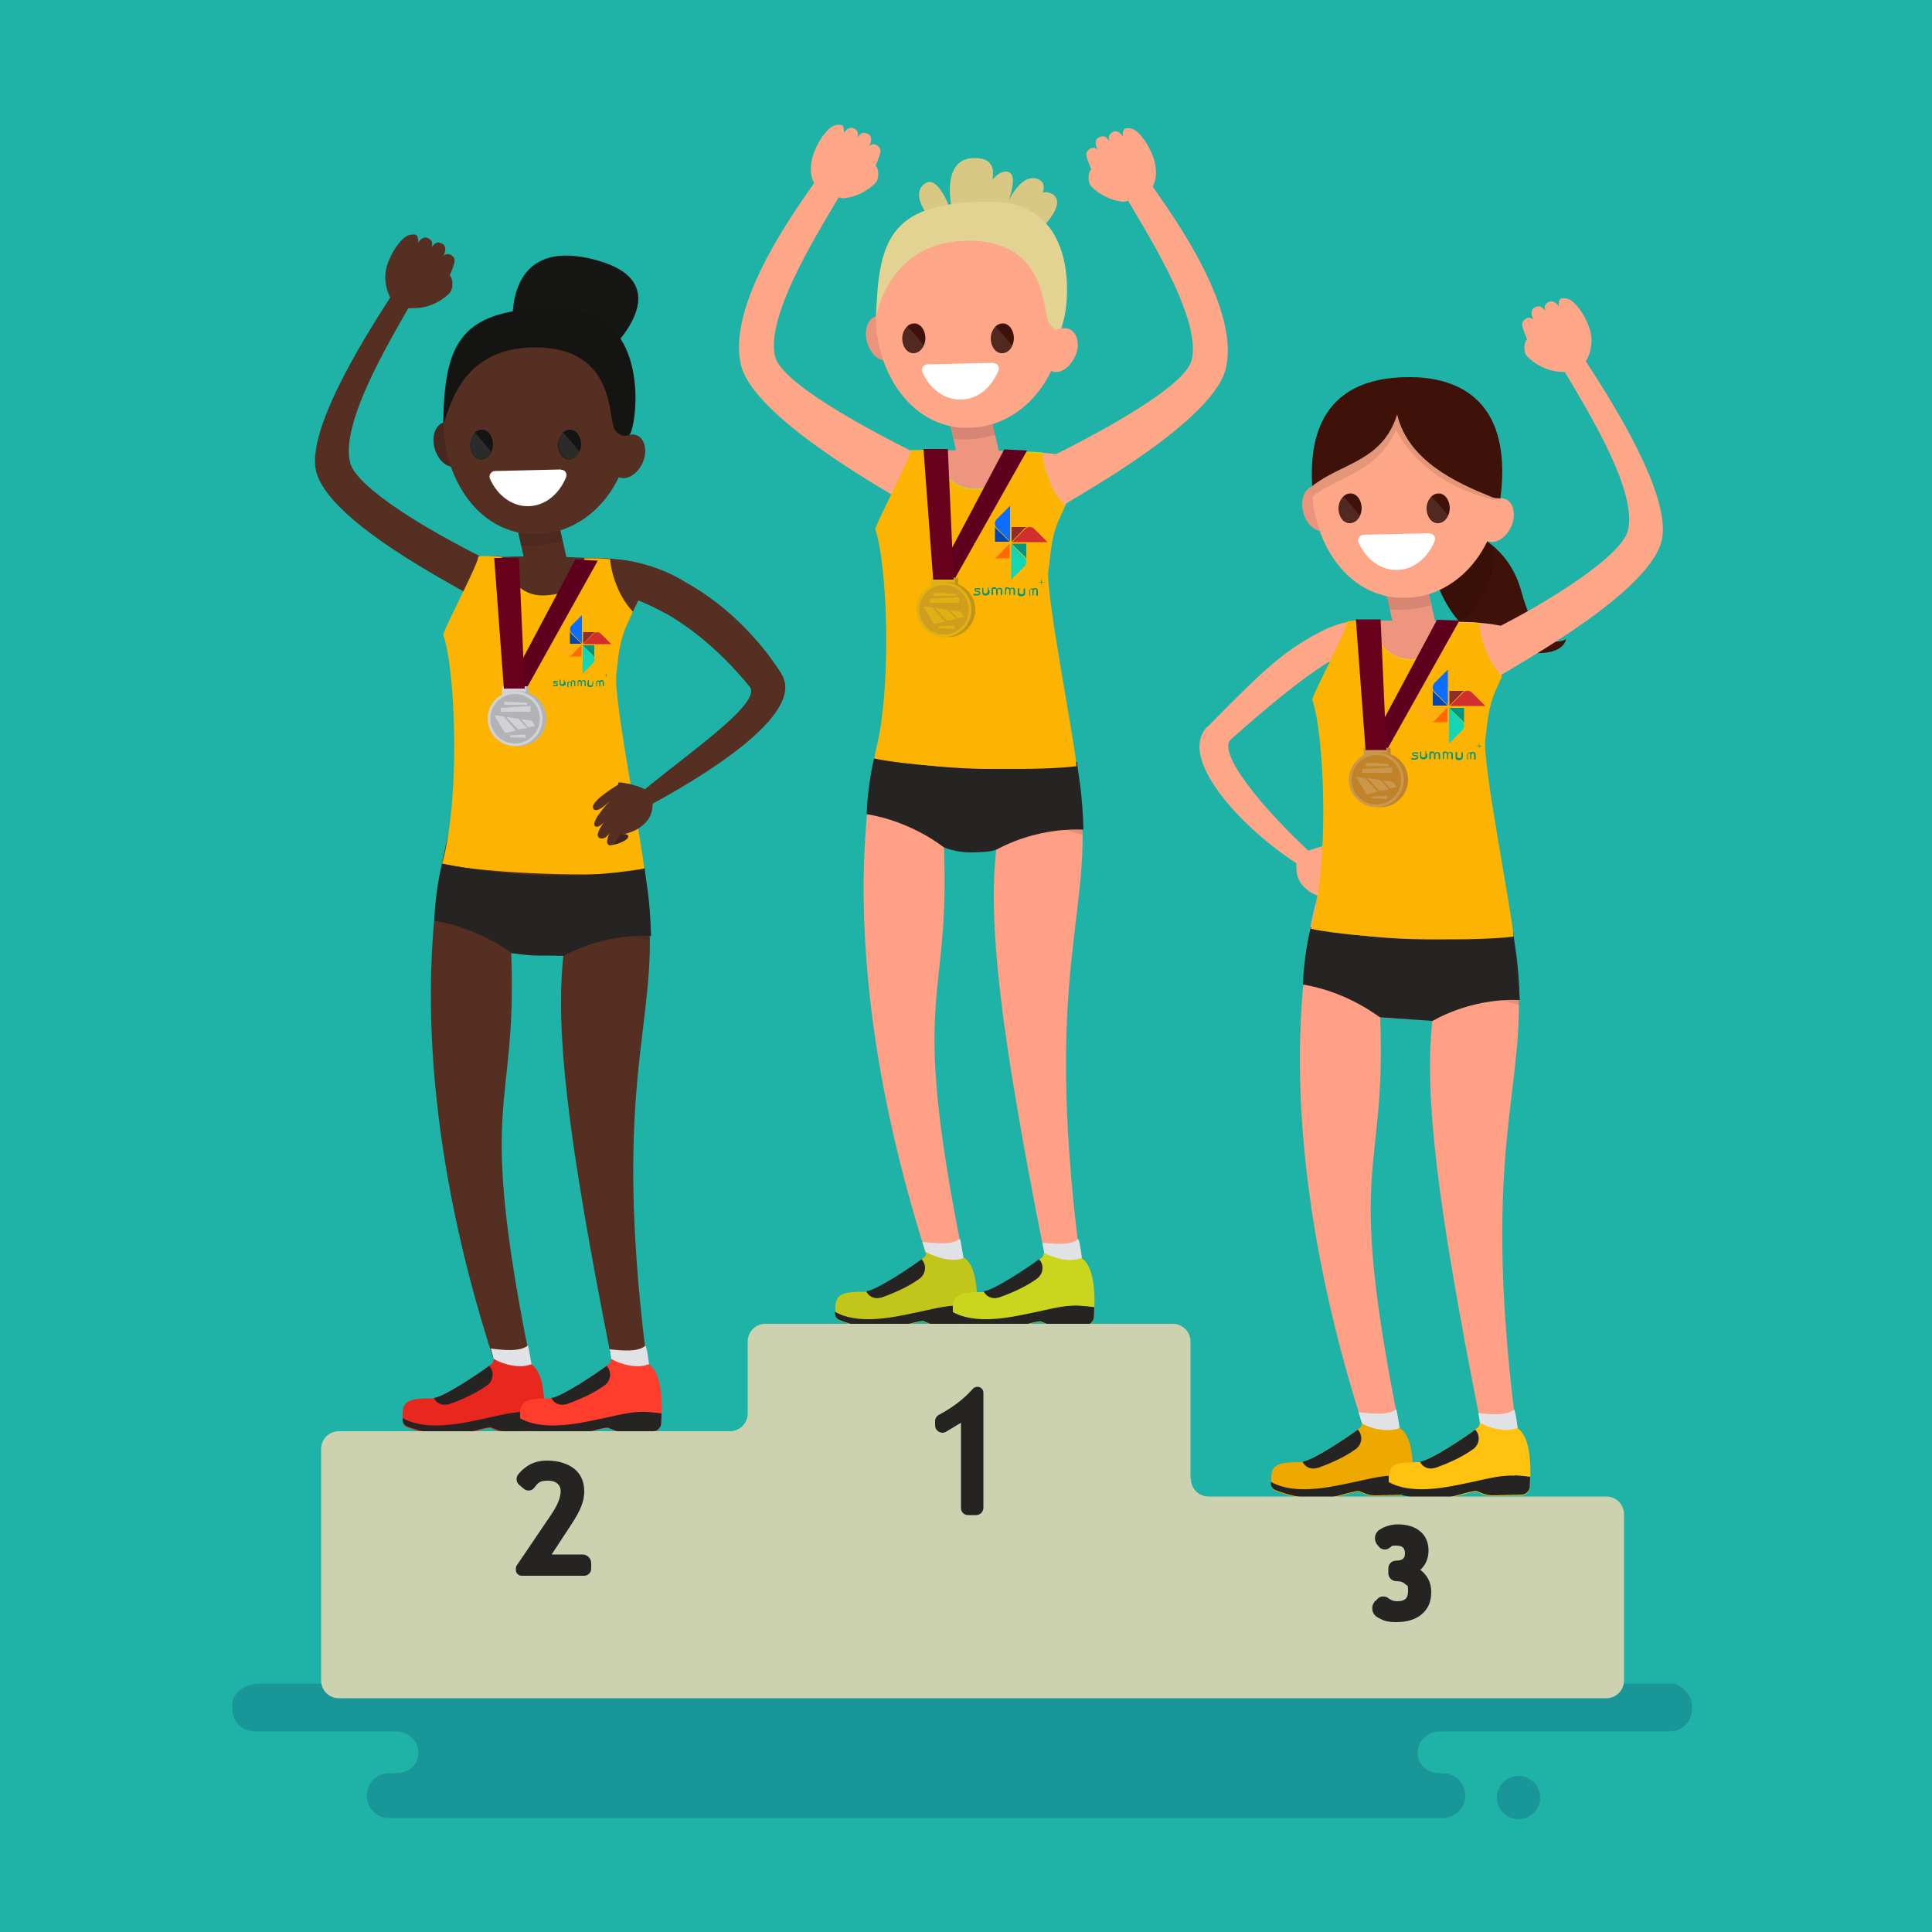 <svg xmlns="http://www.w3.org/2000/svg" id="_&#xD1;&#xEB;&#xEE;&#xE9;_1" data-name="&#xD1;&#xEB;&#xEE;&#xE9; 1" viewBox="0 0 500 500"><defs><style>      .cls-1, .cls-2, .cls-3, .cls-4, .cls-5, .cls-6, .cls-7, .cls-8, .cls-9, .cls-10, .cls-11, .cls-12, .cls-13, .cls-14, .cls-15, .cls-16, .cls-17, .cls-18, .cls-19, .cls-20, .cls-21, .cls-22, .cls-23, .cls-24, .cls-25, .cls-26, .cls-27, .cls-28, .cls-29, .cls-30, .cls-31, .cls-32, .cls-33, .cls-34, .cls-35, .cls-36, .cls-37, .cls-38, .cls-39, .cls-40, .cls-41, .cls-42, .cls-43, .cls-44, .cls-45, .cls-46, .cls-47, .cls-48, .cls-49, .cls-50, .cls-51 {        stroke-width: 0px;      }      .cls-1, .cls-12, .cls-19, .cls-24, .cls-28, .cls-34, .cls-50 {        isolation: isolate;      }      .cls-1, .cls-12, .cls-38, .cls-50 {        fill: #fff;      }      .cls-1, .cls-19 {        opacity: .1;      }      .cls-2 {        fill: #ea947d;      }      .cls-3 {        fill: #d2d1d4;      }      .cls-4 {        fill: #c19416;      }      .cls-5 {        fill: #fda688;      }      .cls-6 {        fill: #e0b017;      }      .cls-7 {        fill: #c08329;      }      .cls-8 {        fill: #cad61e;      }      .cls-9 {        fill: #eda900;      }      .cls-52, .cls-53 {        stroke: #262323;        stroke-miterlimit: 10;      }      .cls-52, .cls-53, .cls-16 {        fill: #262323;      }      .cls-10 {        fill: #5e001d;      }      .cls-11 {        fill: #e1e2e5;      }      .cls-12 {        opacity: 0;      }      .cls-13 {        fill: #3f231a;      }      .cls-53 {        stroke-width: 2px;      }      .cls-14 {        fill: #0d6dff;      }      .cls-15 {        fill: #fec20f;      }      .cls-17 {        fill: #ff9f85;      }      .cls-18 {        fill: #c2c61a;      }      .cls-19, .cls-28, .cls-34 {        fill: #000;      }      .cls-20 {        fill: #4c2b20;      }      .cls-21 {        fill: #fcb400;      }      .cls-22 {        fill: #d12e2e;      }      .cls-23 {        fill: #47281e;      }      .cls-24 {        fill: #002b56;        opacity: .2;      }      .cls-25 {        fill: #1fb2a7;      }      .cls-26 {        fill: #3e1208;      }      .cls-27 {        fill: #d19d1c;      }      .cls-28 {        opacity: .1;      }      .cls-29 {        fill: #e5917a;      }      .cls-30 {        fill: #161615;      }      .cls-31 {        fill: #e8281f;      }      .cls-32 {        fill: #ffaf0d;      }      .cls-33 {        fill: #15d6b2;      }      .cls-34, .cls-50 {        opacity: 0;      }      .cls-35 {        fill: #ed957f;      }      .cls-36 {        fill: #0047b3;      }      .cls-37 {        fill: #542f22;      }      .cls-39 {        fill: #e2d393;      }      .cls-40 {        fill: #141412;      }      .cls-41 {        fill: #ff6900;      }      .cls-42 {        fill: #ca974d;      }      .cls-43 {        fill: #fe3d2c;      }      .cls-44 {        fill: #b2b3b7;      }      .cls-45 {        fill: #ccd2b0;      }      .cls-46 {        fill: #f29981;      }      .cls-47 {        fill: #68011c;      }      .cls-48 {        fill: #d8c884;      }      .cls-49 {        fill: #8e2d2b;      }      .cls-51 {        fill: #009681;      }    </style></defs><rect class="cls-25" x="0" y="0" width="500" height="500"></rect><path class="cls-30" d="M132.8,85.4s-3.3-24.3,20.7-18.3c24,6,3.6,24.3,3.6,24.3l-24.3-6Z"></path><path class="cls-5" d="M282.4,48.2c1.9,2,4.9,3.7,8.3,4,.8,0,1.5-.3,1.8-.5,2.4-1.7,2.8-1.4,5.4-2.8,1.1-1.5,1.7-3.8.9-7.1-.4-1.7-1.7-4.4-2.9-5.9-1.9-2.5-3-2.8-4.4-2.7-.8,0-1,1.1-.9,2.1-1-1.5-2-1.5-2.7-1.1s-1.2.9-.8,2.3c-1.2-1.8-2.1-1.2-2.8-.9-1.2.7-.7,2.4-.2,3.1-1-.7-1.7-.5-2.3,0-.9.7-.9,1.4.2,4.1.2.5.4,1,.4,1-1,1-.8,3.5-.1,4.3Z"></path><path class="cls-5" d="M275.8,130.2l-3.6-12.1c13.8-6.9,34.5-18.2,36.2-24.9,2.8-11.3-13.4-35.6-17.2-42.6l6.5-3.3c1.6,3,23.8,30.9,19.5,48.2-3.3,13.2-36.1,31.6-41.3,34.8Z"></path><path class="cls-5" d="M226.6,47.3c-1.9,2-4.9,3.7-8.3,4-.8,0-1.5-.3-1.8-.5-2.4-1.7-2.8-1.4-5.4-2.8-1.1-1.5-1.7-3.8-.9-7.1.4-1.7,1.7-4.4,2.9-5.9,1.9-2.5,3-2.8,4.4-2.7.8,0,1,1.1.9,2.1,1-1.5,2-1.5,2.7-1.1s1.2.9.8,2.3c1.2-1.8,2.1-1.2,2.8-.9,1.2.7.7,2.4.2,3.1,1-.7,1.7-.5,2.3,0,.9.7.9,1.4-.2,4.1-.2.5-.4,1-.4,1,1,1,.8,3.5.1,4.3Z"></path><path class="cls-5" d="M233.2,129.3l3.6-12.1c-13.8-6.9-34.5-18.2-36.2-24.9-2.8-11.3,13.4-35.6,17.2-42.6l-6.5-3.3c-1.6,3-23.8,30.9-19.5,48.2,3.3,13.2,36.1,31.6,41.3,34.8Z"></path><path class="cls-37" d="M116.5,75.7c-1.9,2-4.9,3.7-8.3,4-.8,0-2.6.2-3,0-2.4-1.7-1.3-.9-3.9-2.3-1.1-1.5-2.1-4.8-1.3-8.1.4-1.7,1.7-4.4,2.9-5.9,1.9-2.5,3-2.8,4.4-2.7.8,0,1,1.1.9,2.1,1-1.5,2-1.5,2.7-1.1s1.2.9.8,2.3c1.2-1.8,2.1-1.2,2.8-.9,1.2.7.7,2.4.2,3.1,1-.7,1.7-.5,2.3,0,.9.7.9,1.4-.2,4.1-.2.5-.4,1-.4,1,1,1,.8,3.5.1,4.3Z"></path><path class="cls-37" d="M123.6,155.2l1.5-10.8c-13.8-6.9-32.8-18-34.5-24.7-2.8-11.3,13-35.8,16.7-42.9l-4.7-2.4c-1.6,3-23.8,34.7-20.8,47.5,3.1,13.2,36.6,30,41.7,33.2Z"></path><path class="cls-26" d="M376.1,136.3s13.7,2,17.7,17c4.6,16.9,11.5,12.1,11.5,12.1,0,0-.6,6.6-17.2,2s-18.3-25.4-18.3-25.4l6.2-5.7Z"></path><path class="cls-28" d="M377.8,160.9s0,0,0,0c.2-.2.4-.3.6-.5,1.3-1.2,2.5-2.4,3.6-3.8.4-.5.8-1,1.2-1.5.8-1.4,1.6-2.7,2.2-4.2,0,0,0,0,0-.1.1-.4.2-.7.3-1,.4-1.5.6-2.9.8-4.4,0-.8,0-1.7,0-2.5,0-.3,0-.7-.1-1-.5-.5-1-1.1-1.5-1.7-4.5-3.3-8.9-3.9-8.9-3.9l-6.2,5.7s.9,11,7.8,18.8c1.2-1.3.8-.7,0,0Z"></path><path class="cls-17" d="M392.9,252.9c.2-2.1-4-4.8-4.1-6.5-.6-13.6-48.6-6.6-48.6-6.6,0,0-2.3,7.9-3,15.8-1.7,19.4-2.2,57.4,15.2,112.4h9.5c-13.8-69-3.1-62.8-4.7-104.6l13.5.6c-2.1,19.5,1.1,46.9,12.2,103l9.1-.5c-8.6-70.1,3-84.6.8-113.7Z"></path><path class="cls-34" d="M354.8,311.3c-1.8-.4-3.6-.9-5.4-1.4-4-1.2-7.7-3-11.1-5.3,2.1,17.7,6.2,38.7,13.9,62.9h9.7c-5.8-29-7.3-44.6-7.1-56.2Z"></path><path class="cls-34" d="M389.2,306.9c-3.5,2.5-7.3,4.3-11.3,5.2-1.5.3-3,.5-4.5.7,2.1,14.5,5.2,32.1,9.6,54.2l9.1-.5c-3.3-26.7-3.6-45.3-2.9-59.7Z"></path><path class="cls-19" d="M357.2,253.3c9.3.8,18.4,2.3,27.5,4.5,2.8.7,5.6,1.5,8.4,2.3,0-2.3,0-4.7-.3-7.2.2-2.1-4-4.8-4.1-6.5-.6-13.6-48.6-6.6-48.6-6.6,0,0-1.8,5.8-2.7,12.6,6.6-.2,13.2.4,19.7,1Z"></path><path class="cls-35" d="M362.4,148.1l1.2-.3c2.6-.6,5.1,1.1,5.7,3.6l3,13.4c.6,2.6-1.1,5.1-3.6,5.7l-1.2.3c-2.6.6-5.1-1.1-5.7-3.6l-3-13.4c-.6-2.6,1.1-5.1,3.6-5.7Z"></path><path class="cls-19" d="M359.6,157.7c3.7.4,7.3-.1,10.8-1.1l-1.1-5.1c-.6-2.6-3.1-4.2-5.7-3.6l-1.2.3c-2.6.6-4.2,3.1-3.6,5.7l.8,3.8Z"></path><path class="cls-19" d="M367.5,173.9c0,0,.2,0,.3,0l1.4-.3c.2,0,.4-.1.6-.2-.8.2-1.5.4-2.3.5Z"></path><path class="cls-35" d="M376.7,174c1.2-2.5,2.4-4.9,3.9-7.3.2-.3.3-.5.5-.8,0-1.6.3-3.1.9-4.5-8.6-.8-18.1-.8-20.8-.8-4.9,0-8.7.2-11.8.6,2.9,4,4.4,9,3.6,13.8.5,1.3,1,2.7,1.5,4.1.2.4.3.8.4,1,.2.4.4.8.6,1.1.5.9,1,1.8,1.4,2.8h15.6c1.3-3.4,2.7-6.7,4.2-9.9Z"></path><path class="cls-5" d="M312.5,188c-8.8,8.9,12.3,29.9,27.2,37.9,1.8-.6,1.1.1,2.3-2.7-12.1-10.5-27.7-28.1-23.4-31.9,19.9-17.7,26.6-20.8,27.1-21l2-9.1c-13.3,4.7-19.5,11-35.1,26.8Z"></path><path class="cls-5" d="M384.3,191c.1-1.1.3-2.3.4-3.5.4-3,.9-6.1,2.1-8.8,0,0,0,0,0,0,0-.2,1.8-3.7,1.8-3.9,1.5-5.4,2.8-6.6,5.3-11.4-3.1-1-6-1.6-8-1.9-3-.4-6.4-.6-10-.5-.3,1.8-.1,9.3-10.5,9.6-8.1.2-10.6-8.6-10.8-9.9,0-.3-3.4-.2-3.8-.1-5.7.9-7.9,2.3-11.5,4.2-.6.3-7.1,4.7-6.9,4.9,1.5,2.1,2.9,4.2,4.4,6.3,4.3-3.2,6.7-4.7,7.9-5.3-.2.7-1.4,3.2-2.3,6.1-3.2,12.6,8.7,15.2,1.5,43.6-2.5,10-5.1,18.2-6.4,30.1,14.7-1.5,31.2.2,55.2,3-.9-10.7-2.1-15.9-3.3-18.7-6-14.4-7.1-28.5-5.3-43.9Z"></path><path class="cls-46" d="M383.5,204.9c-5.6.8-11.2,1.2-16.9,1.3-5.5,0-11,.2-16.5-.1-1.3,0-2.5-.2-3.7-.4-.1,4-.8,8.9-2.3,14.9-2.5,10-5.1,18.2-6.4,30.1,14.7-1.5,31.2.2,55.2,3-.9-10.7-2.1-15.9-3.3-18.7-4.1-10-6-19.8-6.1-30Z"></path><path class="cls-15" d="M384.6,168.5c-1-2.3-1.7-4.8-1.9-7.3-2.1-.2-4.4-.3-6.7-.2-.3,1.8-.1,9.3-10.5,9.6-8.1.2-10.6-8.6-10.8-9.9,0-.3-3.4-.2-3.8-.1-.9.1-1.7.3-2.5.5,0,1.9-.5,3.8-1.4,5.8-.6,1.4-2.3,3.9-2.2,3.9-.2.7-1.4,3.2-2.3,6.1-2.6,10.5,5.2,14.1,3.6,31.5,12.1,2.5,24.8,2.1,37.4.6-.3-5.8,0-11.8.7-17.9.1-1.1.3-2.3.4-3.5.4-3,.9-6.1,2.1-8.8.6-1.3,1.2-2.7,1.8-4-1.6-1.7-3-3.8-4-6.3Z"></path><path class="cls-16" d="M391.5,241.3c-17.3,2.9-34.9,2.2-52.3-1.3-.4,1.5-1.8,8-2,14.8,12.1,2,20,8.7,20,8.5l13.5.9c0,.2,9.1-5.9,22.6-5.4-.3-9.8-1.3-14.1-1.6-16.9,0-.2,0-.5-.1-.7Z"></path><path class="cls-34" d="M389.6,234.9c-6-14.4-7.1-28.5-5.3-43.9.1-1.1.3-2.3.4-3.5.4-3,.9-6.1,2.1-8.8.7-1.5,1.1-2.5,1.8-4-1.7-1.7-3-4.2-4.2-6.3-3.4,6-7.1,11.3-13.2,13.5-6.4,2.3-18,2.1-24.8.5-1.6-.4-3.1-.9-4.5-1.7,0,4,1.3,7.1,2.5,11.2,8.4-.9,17.5,1.3,24.5,5.7,5.7,3.6,10.9,9.7,10.3,16.7,0,1.8-.4,3.6-1.7,5.4-3.6,6.5-12.2,9.7-19.3,9.9-5.4.1-10.8-1-15.9-2.9-2,7.5-3.8,14.5-4.7,23.9,14.7-1.5,31.2.2,55.2,3-.9-10.7-2.1-15.9-3.3-18.7Z"></path><path class="cls-19" d="M349.4,235.4c1-.4.4-1.7-.5-3,.6.4,1.1.6,1.5.3.6-.5-.1-2-1.1-3.3.7-.5,1.5-1.1,1.6-1.5.8-1.7-5.3-5.3-6.5-5.9v-.7c0,0-.3-.1-.6-.1-1.1,4.5-2.3,8.6-3.3,12.9,1.5.6,2.9.9,2.9.9,0,0,.2,0,.3,0-.2,0-.3.2-.3.4-.2,1.2,4.3,2.7,5,2.2.7-.3.3-1.2-.4-2.3.4.2.9.3,1.4,0ZM347.1,226.7c0,0-.1-.1-.1-.1,0,0,0,0,.1.1,0,0,0,0,0,0Z"></path><path class="cls-29" d="M347.6,233s-4-1.2-4.2,0c-.2,1.2,4.3,2.7,5,2.2.5-.3-.8-2.2-.8-2.2Z"></path><g><path class="cls-11" d="M351.6,365.5l2.1,6.7,9.2,1.6s-1.4-9.4-1.6-9.1c-1.9,1.7-6.6,1.1-9.7.8Z"></path><path class="cls-9" d="M362.4,369.5c-2.8,1.3-7.3.4-9.9-1.1-.2.4,0,.6-.5,1.1-2.1,1.7-12.7,8.9-15.2,8.9-5.7,0-7.6.5-7.8,3.7v2c0,.7.3,1.4,1,1.7,2.7,1.1,9.7,3.3,16.2,1.5,5.7-1.6,5.6-1.2,5.6-1.2l1.5.6c.8.3,1.7.5,2.6.5l7.5-.2c1.1,0,2-.9,2.1-2,.3-4,.6-13-3.2-15.4Z"></path><path class="cls-16" d="M341.3,379.8c3.3-1.2,6.7-2.7,9.6-4.8,1.6-1.2,1.9-3.5.5-5h0c-3,2.2-11.5,7.9-14.3,8.3,0,0,0,0,0,0,.6,1.4,2.3,2.1,3.8,1.6.1,0,.3,0,.4-.1Z"></path><path class="cls-16" d="M361.7,381.9c-4.2-.2-8.3,1.1-12.4,1.9-6,1.3-14.6,3-20.4-.3v.4c0,.7.4,1.4,1.1,1.7,2.7,1.1,9.7,3.3,16.2,1.5,5.7-1.6,5.6-1.2,5.6-1.2l1.5.6c.8.3,1.7.5,2.6.5l7.5-.2c1.1,0,2-.9,2.1-2,0-.7.1-1.6.1-2.6-1.3-.2-2.7-.3-4-.4Z"></path></g><g><path class="cls-11" d="M382.6,365.7l1.2,7.6,9.5.6s-1-9.4-1.5-9.1c-2,1.7-6.2,1.2-9.3.9Z"></path><path class="cls-15" d="M392.8,369.5c-2.8,1.3-7.2.2-9.8-1.3-.2.4,0,.8-.6,1.3-2.1,1.7-12.7,8.9-15.2,8.9-5.7,0-7.6.5-7.8,3.7v2c0,.7.3,1.4,1,1.7,2.7,1.1,9.7,3.3,16.2,1.5,5.7-1.6,5.6-1.2,5.6-1.2l1.5.6c.8.3,1.7.5,2.6.5l7.5-.2c1.1,0,2-.9,2.1-2,.3-4,.6-13-3.2-15.4Z"></path><path class="cls-16" d="M371.7,379.8c3.3-1.2,6.7-2.7,9.6-4.8,1.6-1.2,1.9-3.5.5-5h0c-3,2.2-11.5,7.9-14.3,8.3,0,0,0,0,0,0,.6,1.4,2.3,2.1,3.8,1.6.1,0,.3,0,.4-.1Z"></path><path class="cls-16" d="M392.1,381.9c-4.2-.2-8.3,1.1-12.4,1.9-6,1.3-14.6,3-20.4-.3l-.2.9c0,.7,1,1.6,1.7,1.8,2.7,1.1,9.3,2.7,15.8.9,5.7-1.6,5.6-1.2,5.6-1.2l1.5.6c.8.3,1.7.5,2.6.5l7.5-.2c1.1,0,2-.9,2.1-2,0-.7.1-1.6.1-2.6-1.3-.2-2.7-.3-4-.4Z"></path></g><path class="cls-29" d="M346.2,224.2s5,.5,4.8,1.3-3,2.3-3,2.3l-1.8-3.6Z"></path><path class="cls-5" d="M336.4,221.7c.8-1.6,7.7-3.4,8-2.8l.8,13.9c-.5,0-1.4-.2-1.7-.3,0,0-3-.5-4.9-2-3.4-2.5-3.1-5.3-3.1-7.3.6-2,.2-.1.9-1.5Z"></path><path class="cls-5" d="M344.3,219.5s7.6,4.2,6.7,6-4-1.3-4-1.3c0,0,4.8,5,3.4,6.1-1.3,1.1-4.6-3.8-4.6-3.8,0,0,5.8,5.6,3.6,6.5-2.3.9-4.2-3.5-4.2-3.5,0,0,4.9,5,3.2,5.7s-3.9-3.5-3.9-3.5l-.2-12.2Z"></path><path class="cls-2" d="M339.7,125.9c-2.2.6-3.3,3.6-2.4,6.8s3.3,5.2,5.5,4.6c2.2-.6,3.3-3.6,2.4-6.8-.9-3.1-3.3-5.2-5.5-4.6Z"></path><path class="cls-5" d="M365,101.2c-2.5-.1-5,0-7.4.7-5.4,1.4-10,4.6-13.3,9.1-4,5.4-5.3,12.3-4.5,18.9,1.3,11.2,8.3,22.7,20.2,24.6.6.1,1.2.2,1.9.2.3,0,.5,0,.8,0,16,.5,27.1-16.2,24.8-31-1.8-11.5-10.3-21.8-22.4-22.5Z"></path><path class="cls-19" d="M361.2,111.2c5.4,9.6,13.7,15.3,26.9,18.6.3-2.3-.4-3.7-.7-6-1.8-11.5-10.3-21.8-22.4-22.5-2.5-.1-5,0-7.4.7-5.4,1.4-10,4.6-13.3,9.1-3.7,5-5.1,11.2-4.7,17.3,7.4-5.2,17.3-6.7,21.6-17.1Z"></path><path class="cls-5" d="M389.7,129.2c-2.1-.9-4.8.7-6.2,3.7-1.3,3-.7,6.1,1.4,7.1,2.1.9,4.8-.7,6.2-3.7,1.3-3,.7-6.1-1.4-7.1Z"></path><path class="cls-26" d="M361.6,107.3c2.8,11.9,15.3,17.6,23.9,21.1,1.3.6,1.6.5,2.8.6,3.5-27.1-12.9-31.4-23.4-31.4-24.5-.1-25.9,18-25.3,28.2,7.5-6,18.2-6.3,22-18.6Z"></path><path class="cls-12" d="M353.5,104.1c3.1-1,5.6-2.7,7.8-4.9.3-.3.9-.9,1.6-1.6-9,.3-14.6,3.3-18.1,7.4,2.9.3,5.9,0,8.7-.9Z"></path><path class="cls-12" d="M366.7,97.7c-2.6,3.6-7.4,7-9.9,8.1-4.3,2-9.2,2.5-13.9,1.7-.4.7-.8,1.5-1.2,2.2,4.5.9,9.2.7,14.4-.9,5.6-1.8,12.3-5.3,16.4-10.3-2-.5-4-.7-5.9-.8Z"></path><path class="cls-38" d="M370,138l-17.1.4c-1,0-1.7,1.1-1.3,2,1.9,4.3,5.7,7.2,10,7.1s7.9-3.1,9.7-7.5c.4-.9-.3-2-1.3-1.9Z"></path><g><path class="cls-26" d="M349.5,127.7c-1.6,0-3,1.6-3.1,3.8,0,2.1,1.2,3.9,2.9,3.9s3-1.6,3.1-3.8c0-2.1-1.2-3.9-2.9-3.9Z"></path><path class="cls-1" d="M346.5,131.5c0,2.1,1.2,3.9,2.9,3.9,1.1,0,2.1-.7,2.6-1.9-1.4-1.7-2.8-3.4-4.3-5-.7.7-1.2,1.8-1.2,3Z"></path><path class="cls-26" d="M372.3,127.7c-1.6,0-3,1.6-3.1,3.8,0,2.1,1.2,3.9,2.9,3.9s3-1.6,3.1-3.8c0-2.1-1.2-3.9-2.9-3.9Z"></path><path class="cls-1" d="M369.3,131.5c0,2.1,1.2,3.9,2.9,3.9,1.1,0,2.1-.7,2.6-1.9-1.4-1.7-2.8-3.4-4.3-5-.7.7-1.2,1.8-1.2,3Z"></path></g><path class="cls-17" d="M280,208.9c.2-2.1-4-4.8-4.1-6.5-.6-13.6-48.6-6.6-48.6-6.6,0,0-2.3,7.9-3,15.8-1.7,19.4-2.2,57.4,15.2,112.4h9.5c-13.8-69-3.1-62.8-4.7-104.6l13.5.6c-2.1,19.5,1.1,46.9,12.2,103l9.1-.5c-8.6-70.1,3-84.6.8-113.7Z"></path><path class="cls-34" d="M241.9,267.3c-1.8-.4-3.6-.9-5.4-1.4-4-1.2-7.7-3-11.1-5.3,2.1,17.7,6.3,38.8,14.1,63h9.5c-5.8-29-7.3-44.7-7.1-56.3Z"></path><path class="cls-34" d="M276.3,262.8c-3.5,2.5-7.3,4.3-11.3,5.2-1.5.3-3,.5-4.5.7,2.1,14.5,5.2,32.1,9.6,54.2l9.1-.5c-3.3-26.7-3.6-45.3-2.9-59.7Z"></path><path class="cls-19" d="M244.4,209.3c9.3.8,18.4,2.3,27.5,4.5,2.8.7,5.6,1.5,8.4,2.3,0-2.3,0-4.7-.3-7.2.2-2.1-4-4.8-4.1-6.5-.6-13.6-48.6-6.6-48.6-6.6,0,0-1.8,5.8-2.7,12.6,6.6-.2,13.2.4,19.7,1Z"></path><path class="cls-35" d="M249.5,104.1l1.2-.3c2.6-.6,5.1,1.1,5.7,3.6l3,13.4c.6,2.6-1.1,5.1-3.6,5.7l-1.2.3c-2.6.6-5.1-1.1-5.7-3.6l-3-13.4c-.6-2.6,1.1-5.1,3.6-5.7Z"></path><path class="cls-19" d="M246.8,113.6c3.7.4,7.3-.1,10.8-1.1l-1.1-5.1c-.6-2.6-3.1-4.2-5.7-3.6l-1.2.3c-2.6.6-4.2,3.1-3.6,5.7l.8,3.8Z"></path><path class="cls-19" d="M254.7,129.9c0,0,.2,0,.3,0l1.4-.3c.2,0,.4-.1.6-.2-.8.2-1.5.4-2.3.5Z"></path><path class="cls-35" d="M263.8,129.9c1.2-2.5,2.4-4.9,3.9-7.3.2-.3.3-.5.5-.8,0-1.6.3-3.1.9-4.5-8.6-.8-18.1-.8-20.8-.8-4.9,0-8.7.2-11.8.6,2.9,4,4.4,9,3.6,13.8.5,1.3,1,2.7,1.5,4.1.2.4.3.8.4,1,.2.4.4.8.6,1.1.5.9,1,1.8,1.4,2.8h15.6c1.3-3.4,2.7-6.7,4.2-9.9Z"></path><path class="cls-5" d="M271.4,147c.1-1.1.3-2.3.4-3.5.4-3,.9-6.1,2.1-8.8,1-2.3,2.1-4.6,3.2-6.8.2,0,2.8-5.6,4.1-8.5-3.2-1.1-6.2-1.7-8.1-1.9-3-.4-6.4-.6-10-.5-.3,1.8-.1,9.3-10.5,9.6-8.1.2-10.6-8.6-10.8-9.9,0-.3-3.4-.2-3.8-.1-.3,0-.5,0-.8.1-.4,4.6-2.3,8.3-5,11.9,0,0,0,.2,0,.3-.2,1.3-1,2.6-1.9,3.6-.2.2-.5.4-.7.6-3,12.5,8.7,15.2,1.5,43.4-2.5,10-5.1,18.2-6.4,30.1,14.7-1.5,31.2.2,55.2,3-.9-10.7-2.1-15.9-3.3-18.7-6-14.4-7.1-28.5-5.3-43.9Z"></path><path class="cls-46" d="M270.6,160.9c-5.6.8-11.2,1.2-16.9,1.3-5.5,0-11,.2-16.5-.1-1.3,0-2.5-.2-3.7-.4-.1,4-.8,8.9-2.3,14.9-2.5,10-5.1,18.2-6.4,30.1,14.7-1.5,31.2.2,55.2,3-.9-10.7-2.1-15.9-3.3-18.7-4.1-10-6-19.8-6.1-30Z"></path><path class="cls-8" d="M271.7,124.4c-1-2.3-1.7-4.8-1.9-7.3-2.1-.2-4.4-.3-6.7-.2-.3,1.8-.1,9.3-10.5,9.6-8.1.2-10.6-8.6-10.8-9.9,0-.3-3.1-.1-6.1-.1,0,1.9-.8,4.2-1.6,6.3-1.4,3.6-3.6,7.1-4.5,10.1-2.6,10.5,5.2,14.1,3.6,31.5,12.1,2.5,24.8,2.1,37.4.6-.3-5.8,0-11.8.7-17.9.1-1.1.3-2.3.4-3.5.4-3,.9-6.1,2.1-8.8.6-1.3,1.2-2.7,1.8-4-1.6-1.7-3-3.8-4.1-6.3Z"></path><path class="cls-16" d="M278.6,197.2c-17.3,2.9-34.9,2.2-52.3-1.3-.4,1.5-1.8,8-2,14.8,12.1,2,20,8.7,20,8.6.4.2,3.3,1.3,7,1.3,2.3,0,5.6-.2,6.5-.7,0,.2,9-5.7,22.6-5.2-.3-9.8-1.3-14.1-1.6-16.9,0-.2,0-.5-.1-.7Z"></path><path class="cls-34" d="M276.7,190.9c-6-14.4-7.1-28.5-5.3-43.9.1-1.1.3-2.3.4-3.5.4-3,.9-6.1,2.1-8.8.7-1.5,1.1-2.5,1.8-4-1.7-1.7-3-4.2-4.2-6.3-3.4,6-7.1,11.3-13.2,13.5-6.4,2.3-18,2.1-24.8.5-1.6-.4-3.1-.9-4.5-1.7,0,4,1.3,7.1,2.5,11.2,8.4-.9,17.5,1.3,24.5,5.7,5.7,3.6,10.9,9.7,10.3,16.7,0,1.8-.4,3.6-1.7,5.4-3.6,6.5-12.2,9.7-19.3,9.9-5.4.1-10.8-1-15.9-2.9-2,7.5-3.8,14.5-4.7,23.9,14.7-1.5,31.2.2,55.2,3-.9-10.7-2.1-15.9-3.3-18.7Z"></path><g><path class="cls-11" d="M238.7,321.4l2.1,6.7,9.2,1.6s-1.4-9.4-1.6-9.1c-1.9,1.7-6.7,1.1-9.7.8Z"></path><path class="cls-18" d="M249.6,325.5c-2.8,1.3-7.4,0-10-1.5,0,.7.1,1-.4,1.4-2.1,1.7-12.7,8.9-15.2,8.9-5.7,0-7.6.5-7.8,3.7v2c0,.7.3,1.4,1,1.7,2.7,1.1,9.7,3.3,16.2,1.5,5.7-1.6,5.6-1.2,5.6-1.2l1.5.6c.8.3,1.7.5,2.6.5l7.5-.2c1.1,0,2-.9,2.1-2,.3-4,.6-13-3.2-15.4Z"></path><path class="cls-16" d="M228.4,335.7c3.3-1.2,6.7-2.7,9.6-4.8,1.6-1.2,1.9-3.5.5-5h0c-3,2.2-11.5,7.9-14.3,8.3,0,0,0,0,0,0,.6,1.4,2.3,2.1,3.8,1.6.1,0,.3,0,.4-.1Z"></path><path class="cls-16" d="M248.9,337.9c-4.2-.2-8.3,1.1-12.4,1.9-6,1.3-14.6,3-20.4-.3v.4c0,.7.4,1.4,1.1,1.7,2.7,1.1,9.7,3.3,16.2,1.5,5.7-1.6,5.6-1.2,5.6-1.2l1.5.6c.8.3,1.7.5,2.6.5l7.5-.2c1.1,0,2-.9,2.1-2,0-.7.1-1.6.1-2.6-1.3-.2-2.7-.3-4-.4Z"></path></g><g><path class="cls-11" d="M269.8,321.6l1.2,7.6,9.5.6s-1-9.4-1.5-9.1c-2,1.7-6.2,1.2-9.3.9Z"></path><path class="cls-8" d="M280,325.5c-2.8,1.3-7.2.2-9.8-1.3-.2.4,0,.8-.6,1.3-2.1,1.7-12.7,8.9-15.2,8.9-5.7,0-7.6.5-7.8,3.7v2c0,.7.3,1.4,1,1.7,2.7,1.1,9.7,3.3,16.2,1.5,5.7-1.6,5.6-1.2,5.6-1.2l1.5.6c.8.3,1.7.5,2.6.5l7.5-.2c1.1,0,2-.9,2.1-2,.3-4,.6-13-3.2-15.4Z"></path><path class="cls-16" d="M258.8,335.7c3.3-1.2,6.7-2.7,9.6-4.8,1.6-1.2,1.9-3.5.5-5h0c-3,2.2-11.5,7.9-14.3,8.3,0,0,0,0,0,0,.6,1.4,2.3,2.1,3.8,1.6.1,0,.3,0,.4-.1Z"></path><path class="cls-16" d="M279.3,337.9c-4.2-.2-8.3,1.1-12.4,1.9-6,1.3-14.6,3-20.4-.3,0,0-1.3,2.4,1.5,2.8,2.9.4,9.3,2.7,15.8.9,5.7-1.6,5.6-1.2,5.6-1.2l1.5.6c.8.3,1.7.5,2.6.5l7.5-.2c1.1,0,2-.9,2.1-2,0-.7.1-1.6.1-2.6-1.3-.2-2.7-.3-4-.4Z"></path></g><path class="cls-2" d="M226.8,81.8c-2.2.6-3.3,3.6-2.4,6.8.9,3.1,3.3,5.2,5.5,4.6,2.2-.6,3.3-3.6,2.4-6.8-.9-3.1-3.3-5.2-5.5-4.6Z"></path><path class="cls-5" d="M252.1,57.2c-2.5-.1-5,0-7.4.7-5.4,1.4-10,4.6-13.3,9.1-4,5.4-5.3,12.3-4.5,18.9,1.3,11.2,8.3,22.7,20.2,24.6.6.1,1.2.2,1.9.2.3,0,.5,0,.8,0,16,.5,27.1-16.2,24.8-31-1.8-11.5-10.3-21.8-22.4-22.5Z"></path><path class="cls-5" d="M276.8,85.2c-2.1-.9-4.8.7-6.2,3.7-1.3,3-.7,6.1,1.4,7.1s4.8-.7,6.2-3.7.7-6.1-1.4-7.1Z"></path><path class="cls-48" d="M242.7,58.9s-7.8-7.6-3.6-11.2,8,9.8,8,9.8c0,0-5.2-16.9,5.4-16.6,10.6.2-.8,16.3-.8,16.3,0,0,3.9-13,8.7-12.8,4.8.2-1.8,13.3-1.8,13.3,0,0,4.1-13.4,9.9-11.4,5.9,2.1-6.2,13.4-6.2,13.4,0,0,5.1-12.5,10-9.5,4.9,3-5.9,11.9-5.9,11.9l-23.7-3.2Z"></path><path class="cls-38" d="M257.1,93.9l-17.1.4c-1,0-1.7,1.1-1.3,2,1.9,4.3,5.7,7.2,10,7.1,4.3,0,7.9-3.1,9.7-7.5.4-.9-.3-2-1.3-1.9Z"></path><g><path class="cls-26" d="M236.6,83.7c-1.6,0-3,1.6-3.1,3.8,0,2.1,1.2,3.9,2.9,3.9,1.6,0,3-1.6,3.1-3.8,0-2.1-1.2-3.9-2.9-3.9Z"></path><path class="cls-1" d="M233.6,87.4c0,2.1,1.2,3.9,2.9,3.9,1.1,0,2.1-.7,2.6-1.9-1.4-1.7-2.8-3.4-4.3-5-.7.7-1.2,1.8-1.2,3Z"></path><path class="cls-26" d="M259.5,83.7c-1.6,0-3,1.6-3.1,3.8,0,2.1,1.2,3.9,2.9,3.9s3-1.6,3.1-3.8c0-2.1-1.2-3.9-2.9-3.9Z"></path><path class="cls-1" d="M256.4,87.4c0,2.1,1.2,3.9,2.9,3.9,1.1,0,2.1-.7,2.6-1.9-1.4-1.7-2.8-3.4-4.3-5-.7.7-1.2,1.8-1.2,3Z"></path></g><path class="cls-39" d="M226.8,81.8s3.1-19.6,24-19.5,18.9,19.3,20.7,21.3c1.8,2,1.1,2.3,2.9,1.3,1.8-1,7.2-32.7-18-32.7-25.1,0-29.2,8.7-29.6,29.6Z"></path><path class="cls-37" d="M168,236.4c.2-2.1-4-4.8-4.1-6.5-.6-13.6-48.6-6.6-48.6-6.6,0,0-2.3,7.6-3,15.6-1.7,19.4-2.2,58.2,15.2,112.2h9.5c-13.8-69-3.1-62.5-4.7-104.4l13.5.7c-2.1,19.5,1.1,47,12.2,103.1l9.1-.5c-8.6-70.1,3-84.6.8-113.6Z"></path><path class="cls-34" d="M130,294.8c-1.8-.4-3.6-.9-5.4-1.4-4-1.2-7.7-3-11.1-5.3,2.1,17.7,6.3,38.8,14.1,63h9.5c-5.8-29-7.3-44.7-7.1-56.3Z"></path><path class="cls-34" d="M164.3,290.4c-3.5,2.5-7.3,4.3-11.3,5.2-1.5.3-3,.5-4.5.7,2.1,14.5,5.2,32.1,9.6,54.2l9.1-.5c-3.3-26.7-3.6-45.3-2.9-59.7Z"></path><path class="cls-19" d="M132.4,236.8c9.3.8,18.4,2.3,27.5,4.5,2.8.7,5.6,1.5,8.4,2.3,0-2.3,0-4.7-.3-7.2.2-2.1-4-4.8-4.1-6.5-.6-13.6-48.6-6.6-48.6-6.6,0,0-1.8,5.8-2.7,12.6,6.6-.2,13.2.4,19.7,1Z"></path><path class="cls-37" d="M202.2,174.4c6.7,10.5-21,27.1-35.9,35-1.8-.6-1.1.1-2.3-2.7,12.1-10.5,33.6-24.6,30-29-17.1-20.9-33.2-23.7-33.7-23.9l.8-8.9c15.5,2.3,31.4,14.2,41.1,29.4Z"></path><path class="cls-37" d="M137.6,131.6l1.2-.3c2.6-.6,5.1,1.1,5.7,3.6l3,13.4c.6,2.6-1.1,5.1-3.6,5.7l-1.2.3c-2.6.6-5.1-1.1-5.7-3.6l-3-13.4c-.6-2.6,1.1-5.1,3.6-5.7Z"></path><path class="cls-19" d="M134.8,141.1c3.7.4,7.3-.1,10.8-1.1l-1.1-5.1c-.6-2.6-3.1-4.2-5.7-3.6l-1.2.3c-2.6.6-4.2,3.1-3.6,5.7l.8,3.8Z"></path><path class="cls-19" d="M142.7,157.4c0,0,.2,0,.3,0l1.4-.3c.2,0,.4-.1.6-.2-.8.2-1.5.4-2.3.5Z"></path><path class="cls-37" d="M151.9,157.4c1.2-2.5,2.4-4.9,3.9-7.3.2-.3.3-.5.5-.8,0-1.6.3-3.1.9-4.5-8.6-.8-18.1-.8-20.8-.8-4.9,0-8.7.2-11.8.6,2.9,4,4.4,9,3.6,13.8.5,1.3,1,2.7,1.5,4.1.2.4.3.8.4,1,.2.4.4.8.6,1.1.5.9,1,1.8,1.4,2.8h15.6c1.3-3.4,2.7-6.7,4.2-9.9Z"></path><path class="cls-37" d="M159.9,171c.4-3,.9-6.1,2.1-8.8,1-2.3,2.1-4.6,3.2-6.8,1.9.7,4.2,1.8,6.8,3.2,1.6-2.7,3.2-5.5,4.9-8.2-5.3-3.4-12.2-5.1-15.8-5.5-3-.4-6.4-.6-10-.5-.3,1.8-.1,9.3-10.5,9.6-8.1.2-10.6-8.6-10.8-9.9,0-.3-3.4-.2-3.8-.1-.5,0-1,.2-1.4.3.7,4.8-3.5,12.2-7.3,17.5-2,11.4,8.7,14.9,1.8,42.2-2.5,10-5.1,18.2-6.3,30.1,14.7-1.5,31.2.2,55.2,3-.9-10.7-2.1-15.9-3.3-18.7-6-14.4-7.1-28.5-5.3-43.9.1-1.1.3-2.3.4-3.5Z"></path><path class="cls-20" d="M158.7,188.4c-5.6.8-11.2,1.2-16.9,1.3-5.5,0-11,.2-16.5-.1-1.3,0-2.5-.2-3.7-.4-.1,4-.8,8.9-2.3,14.9-2.5,10-5.1,18.2-6.3,30.1,14.7-1.5,31.2.2,55.2,3-.9-10.7-2.1-15.9-3.3-18.7-4.1-10-6-19.8-6.1-30Z"></path><path class="cls-21" d="M159.8,152c-1-2.3-1.7-4.8-1.9-7.3-2.1-.2-4.4-.3-6.7-.2-.3,1.8-.1,9.3-10.5,9.6-8.1.2-10.6-8.6-10.8-9.9,0-.3-5.3-.4-6.1-.2,0,1.9-8.2,17.3-9.1,20.2,3.2,9.3,4.5,42.2-.3,59.4,12.1,2.5,39.7,3.5,52.4,2-.3-5.8-8.1-44.8-7.3-51,.1-1.1.3-2.3.4-3.5.4-3,.9-6.1,2.1-8.8.6-1.3,1.2-2.7,1.8-4-1.6-1.7-3-3.8-4-6.3Z"></path><path class="cls-21" d="M271.6,124.7c-1-2.3-1.7-4.8-1.9-7.3-2.1-.2-4.4-.3-6.7-.2-.3,1.8-.1,9.3-10.5,9.6-8.1.2-10.6-8.6-10.8-9.9,0-.3-5.3-.4-6.1-.2,0,1.9-8.2,17.3-9.1,20.2,3.2,9.3,4.5,42.2-.3,59.4,12.1,2.5,39.7,3.5,52.4,2-.3-5.8-8.1-44.8-7.3-51,.1-1.1.3-2.3.4-3.5.4-3,.9-6.1,2.1-8.8.6-1.3,1.2-2.7,1.8-4-1.6-1.7-3-3.8-4-6.3Z"></path><path class="cls-21" d="M384.7,168.8c-1-2.3-1.7-4.8-1.9-7.3-2.1-.2-4.4-.3-6.7-.2-.3,1.8-.1,9.3-10.5,9.6-8.1.2-10.6-8.6-10.8-9.9,0-.3-5.3-.4-6.1-.2,0,1.9-8.2,17.3-9.1,20.2,3.2,9.3,4.5,42.2-.3,59.4,12.1,2.5,39.7,3.5,52.4,2-.3-5.8-8.1-44.8-7.3-51,.1-1.1.3-2.3.4-3.5.4-3,.9-6.1,2.1-8.8.6-1.3,1.2-2.7,1.8-4-1.6-1.7-3-3.8-4-6.3Z"></path><path class="cls-16" d="M166.7,224.8c-17.3,2.9-34.9,2.2-52.3-1.3-.4,1.5-1.8,8-2,14.8,12.1,2,20,8.5,20,8.3,0,0,2.7.6,6.7.7,3.1,0,6.8,0,6.8,0,0,.2,9-5.6,22.6-5.1-.3-9.8-1.3-14.1-1.6-16.9,0-.2,0-.5-.1-.7Z"></path><path class="cls-34" d="M164.8,218.4c-6-14.4-7.1-28.5-5.3-43.9.1-1.1.3-2.3.4-3.5.4-3,.9-6.1,2.1-8.8.7-1.5,1.4-3.1,2.1-4.6-1.7-1.7-3.3-3.6-4.4-5.7-3.4,6-7.1,11.3-13.2,13.5-6.4,2.3-18,2.1-24.8.5-1.6-.4-3.1-.9-4.5-1.7,0,4,1.3,7.1,2.5,11.2,8.4-.9,17.5,1.3,24.5,5.7,5.7,3.6,10.9,9.7,10.3,16.7,0,1.8-.4,3.6-1.7,5.4-3.6,6.5-12.2,9.7-19.3,9.9-5.4.1-10.8-1-15.9-2.9-2,7.5-3.8,14.5-4.7,23.9,14.7-1.5,31.2.2,55.2,3-.9-10.7-2.1-15.9-3.3-18.7Z"></path><path class="cls-37" d="M168,205.2c-.8-1.6-7.7-3.1-8-2.6l-.8,13.7c.5,0,1.4-.2,1.7-.3,0,0,3-.5,4.9-2,3.4-2.5,3.1-5.3,3.1-7.3-.6-2-.2-.1-.9-1.5Z"></path><g><path class="cls-11" d="M127,349l2,6.7,9.2,1.6s-1.4-9.4-1.6-9.1c-1.9,1.7-6.5,1.2-9.6.8Z"></path><path class="cls-31" d="M137.6,353c-2.8,1.3-7.2.2-9.8-1.3-.2.4,0,.8-.6,1.3-2.1,1.7-12.7,8.9-15.2,8.9-5.7,0-7.6.5-7.8,3.7v2c0,.7.3,1.4,1,1.7,2.7,1.1,9.7,3.3,16.2,1.5,5.7-1.6,5.6-1.2,5.6-1.2l1.5.6c.8.3,1.7.5,2.6.5l7.5-.2c1.1,0,2-.9,2.1-2,.3-4,.6-13-3.2-15.4Z"></path><path class="cls-16" d="M116.5,363.3c3.3-1.2,6.7-2.7,9.6-4.8,1.6-1.2,1.9-3.5.5-5h0c-3,2.2-11.5,7.9-14.3,8.3,0,0,0,0,0,0,.6,1.4,2.3,2.1,3.8,1.6.1,0,.3,0,.4-.1Z"></path><path class="cls-16" d="M136.9,365.4c-4.2-.2-8.3,1.1-12.3,1.9-6,1.3-14.6,3-20.4-.3v.4c0,.7.4,1.4,1.1,1.7,2.7,1.1,9.7,3.3,16.2,1.5,5.7-1.6,5.6-1.2,5.6-1.2l1.5.6c.8.3,1.7.5,2.6.5l7.5-.2c1.1,0,2-.9,2.1-2,0-.7.1-1.6.1-2.6-1.3-.2-2.7-.3-4-.4Z"></path></g><g><path class="cls-11" d="M157.8,349.2l1.2,7.6,9.5.6s-1-9.4-1.5-9.1c-2,1.7-6.2,1.2-9.3.9Z"></path><path class="cls-43" d="M168,353c-2.8,1.3-7.2.2-9.8-1.3-.2.4,0,.8-.6,1.3-2.1,1.7-12.7,8.9-15.2,8.9-5.7,0-7.6.5-7.8,3.7v2c0,.7.3,1.4,1,1.7,2.7,1.1,9.7,3.3,16.2,1.5,5.7-1.6,5.6-1.2,5.6-1.2l1.5.6c.8.3,1.7.5,2.6.5l7.5-.2c1.1,0,2-.9,2.1-2,.3-4,.6-13-3.2-15.4Z"></path><path class="cls-16" d="M146.9,363.3c3.3-1.2,6.7-2.7,9.6-4.8,1.6-1.2,1.9-3.5.5-5h0c-3,2.2-11.5,7.9-14.3,8.3,0,0,0,0,0,0,.6,1.4,2.3,2.1,3.8,1.6.1,0,.3,0,.4-.1Z"></path><path class="cls-16" d="M167.3,365.4c-4.2-.2-8.3,1.1-12.4,1.9-6,1.3-14.6,3-20.4-.3,0,0-1,2.1,1,2.7,2.8.8,9.8,2.8,16.3,1,5.7-1.6,5.6-1.2,5.6-1.2l1.5.6c.8.3,1.7.5,2.6.5l7.5-.2c1.1,0,2-.9,2.1-2,0-.7.1-1.6.1-2.6-1.3-.2-2.7-.3-4-.4Z"></path></g><path class="cls-13" d="M158.4,216.4s4-1.2,4.2,0c.2,1.2-4.3,2.7-5,2.2-.5-.3.8-2.2.8-2.2Z"></path><path class="cls-37" d="M160.1,203s-7.5,4.4-6.6,6.2,4.6-2.2,4.6-2.2c0,0-5.4,5.6-4.1,6.8,1.3,1.1,4.6-3.8,4.6-3.8,0,0-5.6,6-3.4,6.9s4-3.9,4-3.9c0,0-3.3,5-1.6,5.7,1.7.7,3.9-4.8,3.9-4.8l-1.4-11Z"></path><path class="cls-23" d="M114.9,109.3c-2.2.6-3.3,3.6-2.4,6.8.9,3.1,3.3,5.2,5.5,4.6,2.2-.6,3.3-3.6,2.4-6.8s-3.3-5.2-5.5-4.6Z"></path><path class="cls-37" d="M140.2,84.7c-2.5-.1-5,0-7.4.7-5.4,1.4-10,4.6-13.3,9.1-4,5.4-5.3,12.3-4.5,18.9,1.3,11.2,8.3,22.7,20.2,24.6.6.1,1.2.2,1.9.2.3,0,.5,0,.8,0,16,.5,27.1-16.2,24.8-31-1.8-11.5-10.3-21.8-22.4-22.5Z"></path><path class="cls-37" d="M164.9,112.7c-2.1-.9-4.8.7-6.2,3.7s-.7,6.1,1.4,7.1c2.1.9,4.8-.7,6.2-3.7,1.3-3,.7-6.1-1.4-7.1Z"></path><path class="cls-38" d="M145.2,121.5l-17.1.4c-1,0-1.7,1.1-1.3,2,1.9,4.3,5.7,7.2,10,7.1s7.9-3.1,9.7-7.5c.4-.9-.3-2-1.3-1.9Z"></path><g><path class="cls-40" d="M124.7,111.2c-1.6,0-3,1.6-3.1,3.8,0,2.1,1.2,3.9,2.9,3.9s3-1.6,3.1-3.8c0-2.1-1.2-3.9-2.9-3.9Z"></path><path class="cls-1" d="M121.6,114.9c0,2.1,1.2,3.9,2.9,3.9,1.1,0,2.1-.7,2.6-1.9-1.4-1.7-2.8-3.4-4.3-5-.7.7-1.2,1.8-1.2,3Z"></path><path class="cls-40" d="M147.5,111.2c-1.6,0-3,1.6-3.1,3.8,0,2.1,1.2,3.9,2.9,3.9,1.6,0,3-1.6,3.1-3.8,0-2.1-1.2-3.9-2.9-3.9Z"></path><path class="cls-1" d="M144.5,114.9c0,2.1,1.2,3.9,2.9,3.9,1.1,0,2.1-.7,2.6-1.9-1.4-1.7-2.8-3.4-4.3-5-.7.7-1.2,1.8-1.2,3Z"></path></g><path class="cls-40" d="M114.7,109.4c1.5-1.5,3.3-19.7,24.1-19.5,20.9.2,18.5,18.8,20.3,21.3,1.2,1.7,2.9,1.9,3.8,1.3,1.7-1.2,6.7-32.8-18.5-32.8s-29.3,8.7-29.7,29.6Z"></path><path class="cls-12" d="M122.9,88c5.2-.5,10.7-1.8,15.3-4.3,1.8-1,3.8-2.3,5.6-3.9-13.4,0-20.7,2.7-24.6,8.4,1.2,0,2.5,0,3.7-.2Z"></path><g><path class="cls-24" d="M366.9,453.6c0-3.2,2.6-5.5,5.8-5.5h59.4c3.2,0,5.8-2.6,5.8-5.8v-.8c0-3.2-3.5-5.8-4.9-5.8H67.7c-5,0-7.6,2.6-7.6,5.8v.8c0,3.2,2.6,5.8,5.8,5.8h36.6c3.1,0,5.7,2.4,5.8,5.5,0,3.1-2.6,5.3-5.8,5.3h-1.8c-3.2,0-5.8,2.6-5.8,5.8h0c0,3.2,2.6,5.8,5.8,5.8h272.7c3.2,0,5.8-2.6,5.8-5.8h0c0-3.2-2.6-5.8-5.8-5.8h-.8c-3.2,0-5.7-2.2-5.8-5.4Z"></path><path class="cls-24" d="M398.6,465.2c0,3.1-2.5,5.6-5.6,5.6s-5.6-2.5-5.6-5.6,2.5-5.6,5.6-5.6c3.1,0,5.6,2.5,5.6,5.6Z"></path></g><path class="cls-45" d="M308.1,382.6v-35.4c0-2.6-2.1-4.6-4.6-4.6h-105.4c-2.6,0-4.6,2.1-4.6,4.6v18.6c0,2.6-2.1,4.6-4.6,4.6h-101.2c-2.6,0-4.6,2.1-4.6,4.6v59.9c0,2.6,2.1,4.6,4.6,4.6h328c2.6,0,4.6-2.1,4.6-4.6v-43c0-2.6-2.1-4.6-4.6-4.6h-102.9c-2.6,0-4.6-2.1-4.6-4.6Z"></path><path class="cls-16" d="M248.7,390.2v-22l-3.8,2.3c-1.3.8-2.9-.2-2.9-1.6v-1.2c0-.6.4-1.2.9-1.5,3.6-1.9,6.5-4.1,8.8-6.7.3-.4.8-.6,1.3-.6h0c.8,0,1.5.7,1.5,1.5v29.8c0,1-.8,1.9-1.9,1.9h-2.1c-1,0-1.8-.8-1.8-1.8Z"></path><path class="cls-52" d="M134,406.1h0c0-.3,0-.6.3-.9l8.6-12.7c1.8-2.6,2.7-4.8,2.7-6.6s-1.3-3.2-3.8-3.2-2.9.7-4,2.1c-.4.5-1.2.6-1.8.2l-1.2-1c-.7-.5-.8-1.5-.3-2.1.6-.8,1.4-1.5,2.3-2.1,1.4-.9,3-1.3,4.7-1.3,2.9,0,5.1.7,6.8,2,1.6,1.3,2.4,3.1,2.4,5.5s-1,4.8-3.1,8l-5.3,8.1c-.2.3,0,.7.4.7h8.1c.9,0,1.7.8,1.7,1.7v1.5c0,.7-.6,1.3-1.3,1.3h-16.2c-.5,0-1-.4-1-1Z"></path><path class="cls-53" d="M356.6,415.3l.4-.6c.4-.6,1.2-.7,1.7-.3.9.7,1.9,1,2.9,1,2.5,0,3.8-1.2,3.8-3.6s-.4-2-1.1-2.6c-.7-.7-1.7-1-3-1h0c-.5,0-1-.5-1-1v-1.3c0-.5.4-1,.9-1h0c2.3,0,3.4-1,3.4-2.9s-1.1-3-3.2-3-1.6.3-2.4.8c-.5.4-1.2.2-1.5-.3l-.4-.5c-.5-.8-.3-1.8.5-2.3.3-.2.6-.3.9-.5,1-.4,2-.7,3.1-.7,2.2,0,4,.5,5.2,1.5,1.3,1,1.9,2.5,1.9,4.3s-.7,3.4-2.1,4.5c-.3.3-.3.8,0,1,1.8,1.2,2.8,2.9,2.8,5.2s-.7,3.8-2.1,5c-1.4,1.2-3.4,1.8-5.9,1.8s-3.1-.4-4.4-1.1c-.9-.5-1.1-1.6-.6-2.4Z"></path><g><polygon class="cls-10" points="259.9 116.3 241.5 151 246.4 151 265.8 116.6 259.9 116.3"></polygon><path class="cls-4" d="M248,152.9h-6.2v-3.1c0-.2.1-.3.3-.3h5.5c.2,0,.4.2.4.4v3.1h0Z"></path><path class="cls-6" d="M247.1,152.9h-6.2v-3.1c0-.2.1-.3.3-.3h5.5c.2,0,.4.2.4.4v3.1h0Z"></path><polygon class="cls-47" points="239 116.2 245.3 116.2 246.8 150 241.5 150 239 116.2"></polygon><path class="cls-50" d="M239.5,123.5l.3,4.1c2.1.5,4.1,1.1,6.1,1.6l-.2-3.9c-2.1-.6-4.1-1.2-6.2-1.8Z"></path><path class="cls-50" d="M246.6,145l-.3-6.1c-1.9-.5-3.9-1.1-5.8-1.5l.4,5.8c1.9.6,3.8,1.2,5.6,1.8Z"></path><circle class="cls-4" cx="245.3" cy="157.8" r="7.1"></circle><circle class="cls-6" cx="244.3" cy="157.8" r="7.1"></circle><circle class="cls-27" cx="244.3" cy="157.8" r="6.4"></circle><polygon class="cls-6" points="241.7 161.5 239 157 241.3 157.2 244.5 160.9 241.7 161.5"></polygon><polygon class="cls-6" points="242 157.3 245.1 160.7 247.5 160.2 245.2 157.8 242 157.3"></polygon><polygon class="cls-6" points="245.9 157.9 247.8 160 249.6 159.7 248.6 158.3 245.9 157.9"></polygon><polygon class="cls-6" points="247.4 154.2 241.6 154.2 241.6 153.4 247.4 153.7 247.4 154.2"></polygon><polygon class="cls-6" points="248.3 156 240.7 156 240.7 155 248.3 154.5 248.3 156"></polygon><polygon class="cls-6" points="243 162.1 247 161.9 247 162.8 243 162.6 243 162.1"></polygon></g><g><polygon class="cls-10" points="371.9 160.4 353.4 195 358.4 195 377.7 160.6 371.9 160.4"></polygon><path class="cls-7" d="M359.9,196.9h-6.2v-3.1c0-.2.1-.3.3-.3h5.5c.2,0,.4.2.4.4v3.1Z"></path><path class="cls-42" d="M359.1,196.9h-6.2v-3.1c0-.2.1-.3.3-.3h5.5c.2,0,.4.2.4.4v3.1h0Z"></path><polygon class="cls-47" points="350.9 160.3 357.3 160.3 358.8 194.1 353.4 194.1 350.9 160.3"></polygon><path class="cls-50" d="M351.5,167.6l.3,4.1c2.1.5,4.1,1.1,6.1,1.6l-.2-3.9c-2.1-.6-4.1-1.2-6.2-1.7Z"></path><path class="cls-50" d="M358.5,189l-.3-6.1c-1.9-.5-3.9-1.1-5.8-1.5l.4,5.8c1.9.6,3.8,1.2,5.6,1.8Z"></path><circle class="cls-7" cx="357.3" cy="201.8" r="7.1"></circle><circle class="cls-42" cx="356.2" cy="201.8" r="7.1"></circle><circle class="cls-7" cx="356.2" cy="201.8" r="6.4"></circle><polygon class="cls-42" points="353.7 205.6 350.9 201 353.2 201.3 356.5 204.9 353.7 205.6"></polygon><polygon class="cls-42" points="353.9 201.4 357.1 204.7 359.4 204.2 357.1 201.8 353.9 201.4"></polygon><polygon class="cls-42" points="357.9 201.9 359.7 204 361.5 203.7 360.6 202.4 357.9 201.9"></polygon><polygon class="cls-42" points="359.4 198.3 353.5 198.3 353.5 197.4 359.4 197.7 359.4 198.3"></polygon><polygon class="cls-42" points="360.3 200 352.6 200 352.6 199 360.3 198.6 360.3 200"></polygon><polygon class="cls-42" points="355 206.2 359 205.9 359 206.8 355 206.6 355 206.2"></polygon></g><g><polygon class="cls-10" points="148.9 144.8 130.4 179.7 135.4 179.7 154.7 145.1 148.9 144.8"></polygon><path class="cls-44" d="M136.8,181h-6.2v-3.1c0-.2.1-.3.3-.3h5.5c.2,0,.4.2.4.4v3.1Z"></path><path class="cls-3" d="M136.1,181h-6.2v-3.1c0-.2.1-.3.3-.3h5.5c.2,0,.4.2.4.4v3.1Z"></path><polygon class="cls-47" points="127.9 144.4 134.3 144.4 135.8 178.2 130.4 178.2 127.9 144.4"></polygon><path class="cls-50" d="M128.5,151.7l.3,4.1c2.1.5,4.1,1.1,6.1,1.6l-.2-3.9c-2.1-.6-4.1-1.2-6.2-1.7Z"></path><path class="cls-50" d="M135.6,173.2l-.3-6.1c-1.9-.5-3.9-1.1-5.8-1.5l.4,5.8c1.9.6,3.8,1.2,5.6,1.8Z"></path><circle class="cls-44" cx="134.3" cy="186" r="7.1"></circle><circle class="cls-3" cx="133.3" cy="186" r="7.1"></circle><circle class="cls-44" cx="133.3" cy="186" r="6.4"></circle><polygon class="cls-3" points="130.7 189.7 127.9 185.1 130.3 185.4 133.5 189.1 130.7 189.7"></polygon><polygon class="cls-3" points="131 185.5 134.1 188.8 136.4 188.4 134.2 186 131 185.5"></polygon><polygon class="cls-3" points="134.9 186.1 136.7 188.2 138.5 187.9 137.6 186.5 134.9 186.1"></polygon><polygon class="cls-3" points="136.4 182.4 130.5 182.4 130.5 181.6 136.4 181.9 136.4 182.4"></polygon><polygon class="cls-3" points="137.3 184.2 129.6 184.2 129.6 183.2 137.3 182.7 137.3 184.2"></polygon><polygon class="cls-3" points="132 190.3 136 190.1 136 190.9 132 190.8 132 190.3"></polygon></g><path class="cls-5" d="M395.2,92.2c1.9,2,4.9,3.7,8.3,4,.8,0,1.8.2,2.1,0,2.4-1.7,2.1-1,4.6-2.4,1.1-1.5,2.2-4.6,1.4-8-.4-1.7-1.7-4.4-2.9-5.9-1.9-2.5-3-2.8-4.4-2.7-.8,0-1,1.1-.9,2.1-1-1.5-2-1.5-2.7-1.1s-1.2.9-.8,2.3c-1.2-1.8-2.1-1.2-2.8-.9-1.2.7-.7,2.4-.2,3.1-1-.7-1.7-.5-2.3,0-.9.7-.9,1.4.2,4.1.2.5.4,1,.4,1-1,1-.8,3.5-.1,4.3Z"></path><path class="cls-5" d="M388.7,174.4l-2-11.6c13.8-6.9,32.9-18.8,34.6-25.5,2.8-11.3-13.4-35.6-17.2-42.6l5.4-2.7c1.6,3,23.4,33.9,20.6,47.6-2.7,13.3-36.2,31.7-41.3,34.9Z"></path><path class="cls-41" d="M150.5,170s0-3.1,0-3.1c0,0-2.1,2.1-2.5,2.6,0,0-.1.1-.2.1l-.4.3s0,0,0,0h3.1Z"></path><path class="cls-32" d="M150.4,166.9l-2.7,2.7c-.5.5-1.4.5-1.9,0l-2.7-2.7h7.2Z"></path><path class="cls-36" d="M147.4,166.6s3.1,0,3.1,0c0,0-2.1-2.1-2.6-2.5,0,0-.1-.1-.1-.2l-.3-.4s0,0,0,0v3.1Z"></path><path class="cls-14" d="M150.6,166.5l-2.7-2.7c-.5-.5-.5-1.4,0-1.9l2.7-2.7v7.2Z"></path><path class="cls-49" d="M150.9,163.5s0,3.1,0,3.1c0,0,2.1-2.1,2.5-2.6,0,0,.1-.1.2-.1l.4-.3s0,0,0,0h-3.1Z"></path><path class="cls-22" d="M150.9,166.7l2.7-2.7c.5-.5,1.4-.5,1.9,0l2.7,2.7h-7.2Z"></path><path class="cls-51" d="M153.9,167s-3.1,0-3.1,0c0,0,2.1,2.1,2.6,2.5,0,0,.1.1.1.2l.3.4s0,0,0,0v-3.1Z"></path><path class="cls-33" d="M150.8,167l2.7,2.7c.5.5.5,1.4,0,1.9l-2.7,2.7v-7.2Z"></path><path class="cls-51" d="M143.1,177.3c0,0,0-.1.2,0,.2,0,.4,0,.6,0,0,0,.2,0,.2-.2,0,0,0-.1,0-.2,0,0-.2,0-.3,0-.1,0-.3,0-.4,0-.1,0-.2-.2-.2-.3,0-.2,0-.3.2-.4.1,0,.3,0,.5,0,.2,0,.3,0,.5.1,0,0,0,0,0,.2,0,0,0,.1-.2,0-.2,0-.3,0-.5,0,0,0-.1,0-.2,0,0,0,0,0,0,.1,0,0,0,.1,0,.1,0,0,.2,0,.3,0,.1,0,.3,0,.4.1.1,0,.2.2.2.4,0,.2,0,.3-.2.4-.1,0-.2,0-.3,0-.2,0-.5,0-.7,0,0,0-.1,0-.1,0h0Z"></path><path class="cls-51" d="M150.6,176.3c0,0,0-.1,0-.1.1-.1.3-.2.5-.2.3,0,.5.2.5.5,0,.2,0,.3,0,.5,0,.1,0,.3,0,.4,0,.1,0,.2-.2.2,0,0-.1,0-.1-.1,0-.2,0-.3,0-.5,0-.1,0-.2,0-.4,0-.2-.3-.4-.5-.3-.1,0-.2.2-.2.3,0,.1,0,.3,0,.4,0,.1,0,.3,0,.4,0,.1,0,.2-.2.2,0,0-.1,0-.1-.1,0,0,0-.2,0-.3,0-.2,0-.3,0-.5,0-.1,0-.2-.1-.3-.2-.1-.4,0-.5.2,0,0,0,.1,0,.2,0,.2,0,.5,0,.7,0,.1-.1.2-.2.1,0,0,0,0,0-.1,0-.1,0-.2,0-.4,0-.2,0-.3,0-.5,0,0,0-.2,0-.3,0-.1.2-.2.3-.3.2,0,.4,0,.6.1,0,0,.1.1.1.2"></path><path class="cls-51" d="M155.2,176.3s0,0,0,0c.1-.2.3-.3.5-.3.2,0,.3,0,.4.2,0,0,.1.2.2.3,0,.1,0,.2,0,.3,0,.2,0,.4,0,.6,0,.1,0,.2-.2.2,0,0-.1,0-.1-.1,0-.2,0-.5,0-.7,0-.1,0-.2,0-.3,0-.1-.2-.2-.3-.1-.1,0-.2,0-.3.2,0,0,0,.2,0,.2,0,.2,0,.5,0,.7,0,.1,0,.2-.2.2,0,0-.1,0-.1-.1,0-.2,0-.5,0-.7,0,0,0-.2,0-.3,0-.1-.2-.2-.3-.2-.1,0-.2,0-.3.2,0,0,0,.2,0,.3,0,.2,0,.5,0,.7,0,0,0,.1,0,.1,0,0-.1,0-.2,0,0,0,0,0,0-.1,0-.3,0-.6,0-.9,0-.1,0-.3.1-.4.1-.1.2-.2.4-.2.2,0,.3,0,.5.2,0,0,0,0,0,.1"></path><path class="cls-51" d="M147.9,176.3c0-.1.1-.2.2-.2.2,0,.6-.1.7.1,0,.1.1.3.1.4,0,.1,0,.3,0,.4,0,.1,0,.3,0,.4,0,.1,0,.2-.2.2,0,0-.1,0-.1-.1,0,0,0-.1,0-.2,0-.2,0-.4,0-.6,0-.1,0-.2-.1-.3-.2-.2-.5,0-.5.2,0,0,0,.2,0,.3,0,.2,0,.4,0,.6,0,.1,0,.2-.2.2,0,0-.1,0-.1-.1,0-.2,0-.4,0-.5,0-.1,0-.2,0-.3,0-.1,0-.2-.2-.2-.1,0-.2,0-.3,0,0,0-.1.2-.1.3,0,.3,0,.5,0,.8,0,.1,0,.2-.2.2,0,0-.1,0-.1-.1,0-.3,0-.6,0-.8,0-.1,0-.2,0-.3,0-.1.2-.2.3-.3.1,0,.3,0,.4,0,.1,0,.2.1.3.2,0,0,0,0,0,0"></path><path class="cls-51" d="M152.1,176.6c0-.1,0-.2,0-.4,0-.1,0-.2.2-.2,0,0,.1,0,.1.2,0,.2,0,.4,0,.7,0,0,0,.1,0,.2,0,.2.1.3.3.3.2,0,.3,0,.5-.1,0,0,.1-.2.1-.3,0-.2,0-.4,0-.6,0-.1,0-.2.2-.1,0,0,0,0,0,.1,0,.3,0,.6,0,.8,0,.4-.3.6-.7.6-.1,0-.2,0-.3,0-.3,0-.4-.3-.5-.6,0-.2,0-.3,0-.5"></path><path class="cls-51" d="M146.4,176.5c0,.1,0,.3,0,.4,0,.2,0,.4-.3.5,0,0-.2.1-.3.1-.2,0-.3,0-.5,0-.3,0-.4-.3-.5-.6,0-.2,0-.3,0-.5,0-.1,0-.2,0-.4,0,0,0-.1.1-.1,0,0,.2,0,.2,0,0,0,0,0,0,0,0,.2,0,.4,0,.7,0,.1,0,.2,0,.3,0,.1.2.2.4.2.3,0,.4-.2.4-.4,0-.2,0-.5,0-.7,0,0,0-.1,0-.1,0,0,.1,0,.2,0,0,0,0,0,0,.1,0,.1,0,.3,0,.4"></path><path class="cls-51" d="M157,174.6c0,0,0,.1,0,.2,0,0,0,0,0,0,.1,0,.3,0,.4,0,0,0,0,0,0,0,0,0,0,0,0,0-.1,0-.3,0-.4,0,0,0,0,0,0,0,0,.1,0,.3,0,.4,0,0,0,.1-.1,0,0,0,0,0,0,0,0-.1,0-.3,0-.4,0,0,0,0,0,0-.1,0-.3,0-.4,0s0,0,0,0c0,0,0-.1,0-.1.1,0,.3,0,.4,0,0,0,0,0,0,0,0-.1,0-.3,0-.4,0,0,0,0,0,0,0,0,.1,0,.1,0,0,0,0,.2,0,.2h0Z"></path><g><path class="cls-41" d="M261.3,144.6s0-3.9,0-3.9c0,0-2.7,2.7-3.2,3.3,0,0-.1.1-.2.2l-.5.3s0,0,0,0h3.9Z"></path><path class="cls-32" d="M261.2,140.6l-3.4,3.4c-.7.7-1.7.7-2.4,0l-3.4-3.4h9.1Z"></path><path class="cls-36" d="M257.4,140.2s3.9,0,3.9,0c0,0-2.7-2.7-3.3-3.2,0,0-.1-.1-.2-.2l-.3-.5s0,0,0,0v3.9Z"></path><path class="cls-14" d="M261.4,140.1l-3.4-3.4c-.7-.7-.7-1.7,0-2.4l3.4-3.4v9.1Z"></path><path class="cls-49" d="M261.8,136.3s0,3.9,0,3.9c0,0,2.7-2.7,3.2-3.3,0,0,.1-.1.2-.2l.5-.3s0,0,0,0h-3.9Z"></path><path class="cls-22" d="M261.9,140.3l3.4-3.4c.7-.7,1.7-.7,2.4,0l3.4,3.4h-9.1Z"></path><path class="cls-51" d="M265.7,140.7s-3.9,0-3.9,0c0,0,2.7,2.7,3.3,3.2,0,0,.1.1.2.2l.3.5s0,0,0,0v-3.9Z"></path><path class="cls-33" d="M261.7,140.8l3.4,3.4c.7.7.7,1.7,0,2.4l-3.4,3.4v-9.1Z"></path><path class="cls-51" d="M252,153.7c0-.1.1-.1.3,0,.3,0,.5.1.8,0,.1,0,.2,0,.3-.2,0,0,0-.2,0-.2-.1,0-.2,0-.4-.1-.2,0-.3,0-.5-.1-.2,0-.3-.2-.3-.4,0-.2,0-.4.3-.5.2,0,.4,0,.6,0,.2,0,.4,0,.6.1,0,0,.1.1,0,.2,0,0-.1.1-.2.1-.2,0-.4-.1-.6-.1,0,0-.2,0-.3,0,0,0-.1,0-.1.2,0,0,0,.1.1.2.1,0,.2,0,.3,0,.2,0,.4,0,.5.1.2,0,.3.2.3.5,0,.2,0,.4-.3.5-.1,0-.3.1-.4.1-.3,0-.6,0-.9,0,0,0-.1,0-.2-.1h0Z"></path><path class="cls-51" d="M261.4,152.5c0,0,0-.1.1-.2.2-.2.4-.2.6-.2.4,0,.6.3.6.6,0,.2,0,.4,0,.6,0,.2,0,.3,0,.5,0,.2,0,.2-.3.2,0,0-.1,0-.1-.2,0-.2,0-.4,0-.6,0-.2,0-.3,0-.5,0-.3-.3-.5-.6-.3-.1,0-.2.2-.2.4,0,.2,0,.4,0,.5,0,.2,0,.3,0,.5,0,.1-.1.2-.2.2,0,0-.1,0-.1-.2,0-.1,0-.2,0-.4,0-.2,0-.4,0-.6,0-.1,0-.3-.2-.4-.2-.2-.6,0-.6.2,0,0,0,.2,0,.2,0,.3,0,.6,0,.9,0,.2-.2.3-.3.2,0,0,0,0,0-.2,0-.1,0-.3,0-.4,0-.2,0-.4,0-.7,0-.1,0-.2,0-.3,0-.2.2-.3.4-.3.3,0,.5,0,.7.1,0,0,.1.1.2.2"></path><path class="cls-51" d="M267.2,152.6s0,0,0,0c.1-.3.4-.4.7-.4.2,0,.4,0,.5.2.1.1.2.3.2.4,0,.1,0,.3,0,.4,0,.3,0,.5,0,.8,0,.2-.1.2-.3.2,0,0-.1,0-.1-.2,0-.3,0-.6,0-.9,0-.1,0-.3,0-.4,0-.1-.2-.2-.4-.2-.2,0-.3,0-.3.2,0,0,0,.2,0,.3,0,.3,0,.6,0,.9,0,.2,0,.2-.2.2,0,0-.1,0-.1-.2,0-.3,0-.6,0-.9,0-.1,0-.2,0-.3,0-.1-.2-.2-.3-.2-.2,0-.3,0-.3.2,0,.1,0,.2,0,.4,0,.3,0,.6,0,.9,0,0,0,.1,0,.2,0,0-.2,0-.2,0,0,0,0,0,0-.1,0-.4,0-.7,0-1.1,0-.2,0-.3.2-.5.1-.2.3-.2.5-.2.2,0,.4,0,.6.2,0,0,0,.1.1.2"></path><path class="cls-51" d="M258,152.5c0-.1.2-.2.3-.3.2-.1.7-.1.9.1.1.1.2.3.2.5,0,.2,0,.4,0,.5,0,.2,0,.3,0,.5,0,.1,0,.2-.2.2-.1,0-.2,0-.2-.2,0,0,0-.2,0-.2,0-.2,0-.5,0-.7,0-.1,0-.3-.1-.4-.2-.2-.6,0-.7.2,0,.1,0,.2,0,.3,0,.3,0,.5,0,.8,0,.1,0,.2-.2.2-.1,0-.2,0-.2-.2,0-.2,0-.5,0-.7,0-.1,0-.3,0-.4,0-.2-.1-.3-.3-.3-.1,0-.3,0-.4,0-.1,0-.1.2-.1.4,0,.3,0,.6,0,1,0,.1,0,.2-.2.2-.1,0-.2,0-.2-.2,0-.4,0-.7,0-1.1,0-.1,0-.3.1-.4,0-.2.2-.3.4-.3.2,0,.4,0,.5,0,.1,0,.2.1.3.3,0,0,0,0,0,0"></path><path class="cls-51" d="M263.4,152.9c0-.2,0-.3,0-.5,0-.2.1-.2.3-.2,0,0,.1,0,.1.2,0,.3,0,.6,0,.8,0,0,0,.2,0,.2,0,.2.2.3.4.4.2,0,.4,0,.6-.1.1-.1.1-.3.1-.4,0-.3,0-.5,0-.8,0-.2.1-.2.3-.2,0,0,.1,0,.1.1,0,.4,0,.7,0,1.1,0,.5-.4.8-.9.8-.1,0-.3,0-.4,0-.4,0-.6-.3-.6-.7,0-.2,0-.4,0-.6"></path><path class="cls-51" d="M256.1,152.8c0,.2,0,.3,0,.5,0,.3-.1.5-.3.6-.1,0-.2.1-.4.2-.2,0-.4,0-.6,0-.3,0-.6-.4-.6-.7,0-.2,0-.4,0-.6,0-.2,0-.3,0-.5,0,0,0-.2.1-.2.1,0,.2,0,.2.1,0,0,0,0,0,0,0,.3,0,.6,0,.8,0,.1,0,.3.1.4.1.2.3.2.5.2.3,0,.5-.2.5-.5,0-.3,0-.6,0-.9,0,0,0-.1,0-.2,0,0,.2,0,.2,0,0,0,0,0,0,.1,0,.2,0,.3,0,.5"></path><path class="cls-51" d="M269.6,150.3c0,0,0,.2,0,.3,0,0,0,0,0,0,.2,0,.4,0,.5,0,0,0,.1,0,.1,0,0,0,0,.1-.1.1-.2,0-.4,0-.5,0,0,0,0,0,0,0,0,.2,0,.4,0,.5,0,0,0,.1-.1.1,0,0,0,0,0-.1,0-.2,0-.3,0-.5,0,0,0,0,0,0-.2,0-.3,0-.5,0s0,0-.1,0c0,0,0-.1,0-.1.2,0,.4,0,.5,0,0,0,0,0,0,0,0-.2,0-.3,0-.5,0,0,0,0,0-.1,0,0,.1,0,.1,0,0,0,0,.2,0,.3h0Z"></path></g><g><path class="cls-41" d="M374.6,187s0-3.9,0-3.9c0,0-2.7,2.7-3.2,3.3,0,0-.1.1-.2.2l-.5.3s0,0,0,0h3.9Z"></path><path class="cls-32" d="M374.5,183l-3.4,3.4c-.7.7-1.7.7-2.4,0l-3.4-3.4h9.1Z"></path><path class="cls-36" d="M370.7,182.6s3.9,0,3.9,0c0,0-2.7-2.7-3.3-3.2,0,0-.1-.1-.2-.2l-.3-.5s0,0,0,0v3.9Z"></path><path class="cls-14" d="M374.7,182.5l-3.4-3.4c-.7-.7-.7-1.7,0-2.4l3.4-3.4v9.1Z"></path><path class="cls-49" d="M375.1,178.7s0,3.9,0,3.9c0,0,2.7-2.7,3.2-3.3,0,0,.1-.1.2-.2l.5-.3s0,0,0,0h-3.9Z"></path><path class="cls-22" d="M375.2,182.7l3.4-3.4c.7-.7,1.7-.7,2.4,0l3.4,3.4h-9.1Z"></path><path class="cls-51" d="M379,183.2s-3.9,0-3.9,0c0,0,2.7,2.7,3.3,3.2,0,0,.1.1.2.2l.3.5s0,0,0,0v-3.9Z"></path><path class="cls-33" d="M375,183.2l3.4,3.4c.7.7.7,1.7,0,2.4l-3.4,3.4v-9.1Z"></path><path class="cls-51" d="M365.3,196.2c0-.1.1-.1.3,0,.3,0,.5.1.8,0,.1,0,.2,0,.3-.2,0,0,0-.2,0-.2-.1,0-.2,0-.4-.1-.2,0-.3,0-.5-.1-.2,0-.3-.2-.3-.4,0-.2,0-.4.3-.5.2,0,.4,0,.6,0,.2,0,.4,0,.6.1,0,0,.1.1,0,.2,0,0-.1.1-.2.1-.2,0-.4-.1-.6-.1,0,0-.2,0-.3,0,0,0-.1,0-.1.2,0,0,0,.1.1.2.1,0,.2,0,.3,0,.2,0,.4,0,.5.1.2,0,.3.2.3.5,0,.2,0,.4-.3.5-.1,0-.3.1-.4.1-.3,0-.6,0-.9,0,0,0-.1,0-.2-.1h0Z"></path><path class="cls-51" d="M374.7,195c0,0,0-.1.1-.2.2-.2.4-.2.6-.2.4,0,.6.3.6.6,0,.2,0,.4,0,.6,0,.2,0,.3,0,.5,0,.2,0,.2-.3.2,0,0-.1,0-.1-.2,0-.2,0-.4,0-.6,0-.2,0-.3,0-.5,0-.3-.3-.5-.6-.3-.1,0-.2.2-.2.4,0,.2,0,.4,0,.5,0,.2,0,.3,0,.5,0,.1-.1.2-.2.2,0,0-.1,0-.1-.2,0-.1,0-.2,0-.4,0-.2,0-.4,0-.6,0-.1,0-.3-.2-.4-.2-.2-.6,0-.6.2,0,0,0,.2,0,.2,0,.3,0,.6,0,.9,0,.2-.2.3-.3.2,0,0,0,0,0-.2,0-.1,0-.3,0-.4,0-.2,0-.4,0-.7,0-.1,0-.2,0-.3,0-.2.2-.3.4-.3.3,0,.5,0,.7.1,0,0,.1.1.2.2"></path><path class="cls-51" d="M380.5,195s0,0,0,0c.1-.3.4-.4.7-.4.2,0,.4,0,.5.2.1.1.2.3.2.4,0,.1,0,.3,0,.4,0,.3,0,.5,0,.8,0,.2-.1.2-.3.2,0,0-.1,0-.1-.2,0-.3,0-.6,0-.9,0-.1,0-.3,0-.4,0-.1-.2-.2-.4-.2-.2,0-.3,0-.3.2,0,0,0,.2,0,.3,0,.3,0,.6,0,.9,0,.2,0,.2-.2.2,0,0-.1,0-.1-.2,0-.3,0-.6,0-.9,0-.1,0-.2,0-.3,0-.1-.2-.2-.3-.2-.2,0-.3,0-.3.2,0,.1,0,.2,0,.4,0,.3,0,.6,0,.9,0,0,0,.1,0,.2,0,0-.2,0-.2,0,0,0,0,0,0-.1,0-.4,0-.7,0-1.1,0-.2,0-.3.2-.5.1-.2.3-.2.5-.2.2,0,.4,0,.6.2,0,0,0,.1.1.2"></path><path class="cls-51" d="M371.3,195c0-.1.2-.2.3-.3.2-.1.7-.1.9.1.1.1.2.3.2.5,0,.2,0,.4,0,.5,0,.2,0,.3,0,.5,0,.1,0,.2-.2.2-.1,0-.2,0-.2-.2,0,0,0-.2,0-.2,0-.2,0-.5,0-.7,0-.1,0-.3-.1-.4-.2-.2-.6,0-.7.2,0,.1,0,.2,0,.3,0,.3,0,.5,0,.8,0,.1,0,.2-.2.2-.1,0-.2,0-.2-.2,0-.2,0-.5,0-.7,0-.1,0-.3,0-.4,0-.2-.1-.3-.3-.3-.1,0-.3,0-.4,0-.1,0-.1.2-.1.4,0,.3,0,.6,0,1,0,.1,0,.2-.2.2-.1,0-.2,0-.2-.2,0-.4,0-.7,0-1.1,0-.1,0-.3.1-.4,0-.2.2-.3.4-.3.2,0,.4,0,.5,0,.1,0,.2.1.3.3,0,0,0,0,0,0"></path><path class="cls-51" d="M376.7,195.3c0-.2,0-.3,0-.5,0-.2.1-.2.3-.2,0,0,.1,0,.1.2,0,.3,0,.6,0,.8,0,0,0,.2,0,.2,0,.2.2.3.4.4.2,0,.4,0,.6-.1.1-.1.1-.3.1-.4,0-.3,0-.5,0-.8,0-.2.1-.2.3-.2,0,0,.1,0,.1.1,0,.4,0,.7,0,1.1,0,.5-.4.8-.9.8-.1,0-.3,0-.4,0-.4,0-.6-.3-.6-.7,0-.2,0-.4,0-.6"></path><path class="cls-51" d="M369.4,195.2c0,.2,0,.3,0,.5,0,.3-.1.5-.3.6-.1,0-.2.1-.4.2-.2,0-.4,0-.6,0-.3,0-.6-.4-.6-.7,0-.2,0-.4,0-.6,0-.2,0-.3,0-.5,0,0,0-.2.1-.2.1,0,.2,0,.2.1,0,0,0,0,0,0,0,.3,0,.6,0,.8,0,.1,0,.3.1.4.1.2.3.2.5.2.3,0,.5-.2.5-.5,0-.3,0-.6,0-.9,0,0,0-.1,0-.2,0,0,.2,0,.2,0,0,0,0,0,0,.1,0,.2,0,.3,0,.5"></path><path class="cls-51" d="M382.9,192.7c0,0,0,.2,0,.3,0,0,0,0,0,0,.2,0,.4,0,.5,0,0,0,.1,0,.1,0,0,0,0,.1-.1.1-.2,0-.4,0-.5,0,0,0,0,0,0,0,0,.2,0,.4,0,.5,0,0,0,.1-.1.1,0,0,0,0,0-.1,0-.2,0-.3,0-.5,0,0,0,0,0,0-.2,0-.3,0-.5,0s0,0-.1,0c0,0,0-.1,0-.1.2,0,.4,0,.5,0,0,0,0,0,0,0,0-.2,0-.3,0-.5,0,0,0,0,0-.1,0,0,.1,0,.1,0,0,0,0,.2,0,.3h0Z"></path></g></svg>